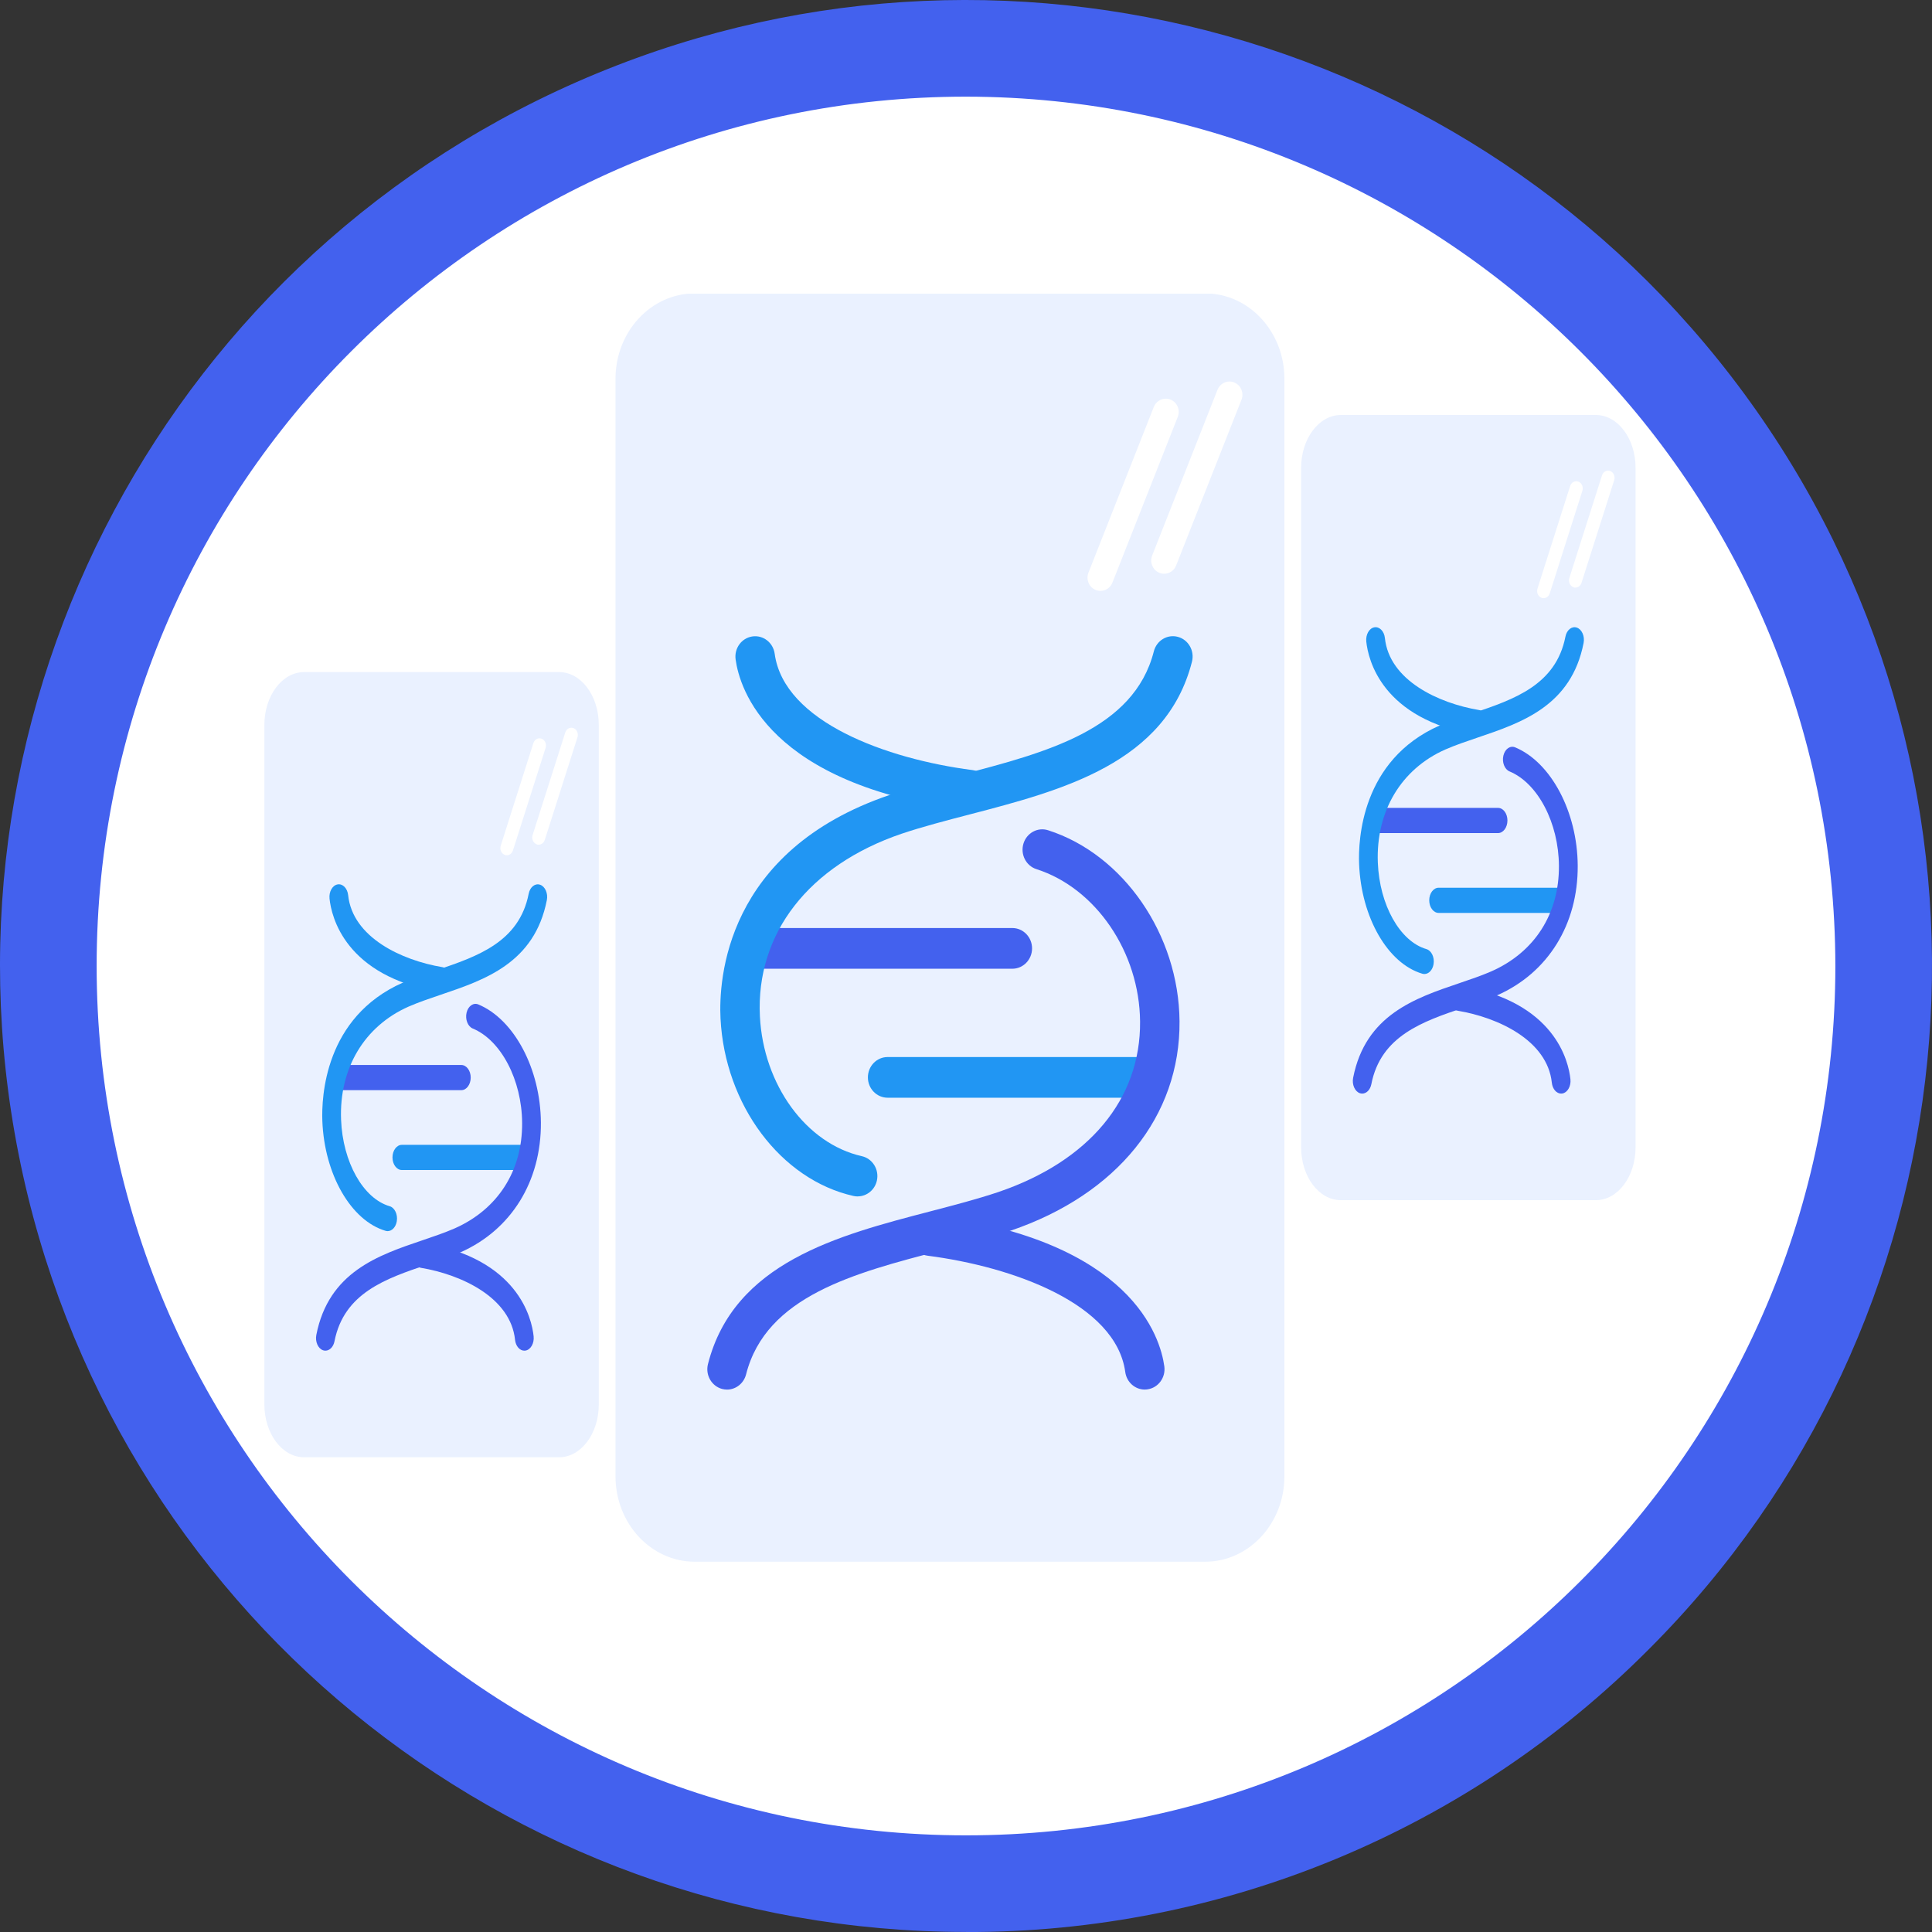 <?xml version="1.0" encoding="UTF-8"?>
<svg id="_图层_2" data-name="图层 2" xmlns="http://www.w3.org/2000/svg" xmlns:xlink="http://www.w3.org/1999/xlink" viewBox="0 0 819.2 819.21">
  <rect x="0" y="0" width="819.2" height="819.21" fill="#333333" stroke="none"/>
  <defs>
    <style>
      .cls-1 {
        fill: none;
      }

      .cls-2 {
        fill: #4361ee;
      }

      .cls-3 {
        clip-path: url(#clippath-1);
      }

      .cls-4 {
        clip-path: url(#clippath-2);
      }

      .cls-5 {
        fill: #eaf1ff;
      }

      .cls-6 {
        fill: #fff;
      }

      .cls-7 {
        fill: #2196f3;
      }

      .cls-8 {
        clip-path: url(#clippath);
      }
    </style>
    <clipPath id="clippath">
      <rect class="cls-1" x="112.21" y="124.54" width="581.27" height="538.53"/>
    </clipPath>
    <clipPath id="clippath-1">
      <rect class="cls-1" x="112.21" y="124.54" width="581.27" height="538.53"/>
    </clipPath>
    <clipPath id="clippath-2">
      <rect class="cls-1" x="112.21" y="124.54" width="581.27" height="538.53"/>
    </clipPath>
  </defs>
  <g id="_图层_2-2" data-name=" 图层 2">
    <g id="_图层_1-2" data-name=" 图层 1-2">
      <g>
        <path class="cls-6" d="M30.72,399.36c.01,214.9,174.23,389.1,389.13,389.09,214.9-.01,389.1-174.23,389.09-389.13-.01-214.9-174.23-389.1-389.13-389.09-68.3,0-135.39,17.98-194.54,52.13C104.87,131.88,30.71,260.34,30.72,399.36Z"/>
        <path class="cls-2" d="M409.61,819.18c-195.4,0-363.59-138-401.7-329.68C-30.21,297.85,72.37,105.96,252.91,31.2c180.5-74.74,388.7-11.61,497.26,150.85,108.56,162.46,87.23,379-50.93,517.16-76.64,77.08-180.93,120.29-289.63,120v-.03h0ZM409.61,40.98c-203.59,0-368.63,165-368.63,368.62s165,368.62,368.63,368.62,368.61-165,368.61-368.62c-.22-203.49-165.1-368.39-368.61-368.62h0Z"/>
      </g>
    </g>
    <g>
      <g class="cls-8">
        <path class="cls-5" d="M510.97,124.4h-216.34c-18.58,0-33.64,16.21-33.64,36.2v465.4c0,19.99,15.06,36.2,33.64,36.2h216.34c18.58,0,33.64-16.21,33.64-36.2V160.6c0-19.99-15.06-36.2-33.64-36.2h0ZM466.61,250.55c-.77,0-1.53-.16-2.22-.49-2.72-1.23-3.98-4.41-2.86-7.25l27.7-70.26c.57-1.42,1.68-2.54,3.05-3.1,1.37-.55,2.88-.53,4.23.06,2.74,1.24,4,4.43,2.88,7.26l-27.7,70.26c-.84,2.14-2.84,3.51-5.08,3.51h0ZM526.4,169.51l-27.7,70.26c-.84,2.14-2.84,3.51-5.08,3.51-.76,0-1.51-.16-2.22-.49-2.72-1.23-3.97-4.41-2.86-7.25l27.7-70.26c.57-1.42,1.69-2.56,3.07-3.12,1.38-.55,2.88-.53,4.23.1,2.73,1.23,3.98,4.41,2.87,7.25h0Z"/>
      </g>
      <path class="cls-7" d="M411.27,343.7c-.35,0-.7-.02-1.05-.06-84.6-10.9-96.64-51.77-98.31-64.04-.64-4.72,2.54-9.08,7.12-9.74,4.58-.66,8.8,2.62,9.45,7.34,3.95,28.94,47.62,44.65,83.82,49.32,4.58.59,7.83,4.9,7.26,9.63-.53,4.37-4.13,7.57-8.29,7.57h0Z"/>
      <path class="cls-2" d="M429.25,410.76h-106.64c-4.61,0-8.36-3.86-8.36-8.63s3.74-8.63,8.36-8.63h106.64c4.61,0,8.36,3.87,8.36,8.63s-3.75,8.63-8.36,8.63h0Z"/>
      <path class="cls-7" d="M363.67,507.31c-.59,0-1.19-.07-1.79-.2-30.82-6.94-54.53-38.59-56.37-75.28-.81-16.23,1.93-71.03,71.59-94.71,9.52-3.19,19.95-5.91,30.05-8.54,36.2-9.43,73.63-19.18,82.09-52.38,1.17-4.62,5.74-7.37,10.21-6.16,4.47,1.21,7.14,5.93,5.96,10.54-10.97,43.05-55.17,54.56-94.17,64.73-10.28,2.68-19.98,5.2-28.93,8.2-39.38,13.4-61.86,42.34-60.1,77.42,1.46,29.06,19.64,54,43.23,59.31,4.51,1.02,7.37,5.61,6.39,10.27-.85,4.03-4.32,6.78-8.16,6.78h0Z"/>
      <path class="cls-2" d="M485.4,589.2c-4.1,0-7.68-3.11-8.27-7.43-3.95-28.94-47.62-44.66-83.82-49.33-4.58-.59-7.83-4.9-7.26-9.63.57-4.72,4.75-8.07,9.33-7.49,84.6,10.9,96.64,51.78,98.31,64.04.64,4.72-2.54,9.08-7.12,9.74-.4.07-.79.09-1.17.09h0Z"/>
      <path class="cls-7" d="M483,465.45h-106.64c-4.61,0-8.36-3.86-8.36-8.62s3.74-8.63,8.36-8.63h106.64c4.61,0,8.36,3.86,8.36,8.63s-3.74,8.62-8.36,8.62h0Z"/>
      <g class="cls-3">
        <path class="cls-2" d="M308.29,589.21c-.71,0-1.42-.1-2.13-.28-4.47-1.21-7.14-5.93-5.97-10.54,10.97-43.06,55.18-54.57,94.17-64.73,10.28-2.68,19.98-5.21,28.93-8.21,38.48-13.08,60.41-39.44,60.12-72.29-.24-29.38-18.73-56.56-43.95-64.63-4.41-1.41-6.87-6.25-5.51-10.8,1.37-4.55,6.05-7.11,10.46-5.69,31.98,10.24,55.42,44.29,55.73,80.96.34,40.26-26.44,73.47-71.65,88.84-9.52,3.19-19.95,5.91-30.04,8.53-36.21,9.44-73.64,19.18-82.1,52.39-.99,3.88-4.38,6.45-8.08,6.45h0Z"/>
        <path class="cls-5" d="M237.09,284.98h-108.17c-9.29,0-16.82,10.04-16.82,22.41v288.1c0,12.38,7.53,22.41,16.82,22.41h108.16c9.29,0,16.82-10.04,16.82-22.41v-288.1c0-12.38-7.52-22.41-16.81-22.41h0ZM214.91,362.64h-.51l-.79-.37c-1.17-.65-1.74-2.27-1.28-3.72l13.84-43.49c.28-.85.88-1.53,1.66-1.83.71-.27,1.5-.22,2.17.15,1.23.68,1.8,2.29,1.34,3.75l-13.85,43.49c-.39,1.21-1.43,2.02-2.59,2.02h0ZM231,356.13c-.39,1.21-1.42,2.02-2.58,2.02h-.51l-.79-.37c-1.17-.65-1.75-2.27-1.28-3.72l13.85-43.49c.28-.87.89-1.54,1.67-1.84.71-.27,1.51-.21,2.17.17,1.21.68,1.79,2.29,1.32,3.74l-13.85,43.5Z"/>
      </g>
      <path class="cls-7" d="M187.04,420.73c-.17,0-.33-.01-.5-.04-40.29-6.75-46.02-32.05-46.81-39.65-.31-2.92,1.21-5.63,3.39-6.03,2.18-.41,4.19,1.62,4.5,4.54,1.87,17.92,22.67,27.64,39.91,30.53,2.18.36,3.73,3.04,3.46,5.96-.26,2.71-1.97,4.69-3.95,4.69h0Z"/>
      <path class="cls-2" d="M195.6,462.25h-50.78c-2.2,0-3.98-2.39-3.98-5.34s1.78-5.34,3.98-5.34h50.78c2.2,0,3.99,2.39,3.99,5.34s-1.79,5.34-3.99,5.34h0Z"/>
      <path class="cls-7" d="M164.37,522.02c-.28,0-.57-.04-.85-.12-14.67-4.29-25.97-23.89-26.84-46.6-.38-10.04.92-43.97,34.1-58.63,4.53-1.98,9.5-3.65,14.3-5.28,17.24-5.83,35.07-11.87,39.09-32.43.56-2.86,2.73-4.56,4.86-3.81,2.13.75,3.4,3.67,2.84,6.52-5.22,26.65-26.27,33.78-44.85,40.07-4.89,1.66-9.51,3.22-13.78,5.08-18.75,8.29-29.46,26.21-28.62,47.92.69,17.99,9.35,33.43,20.59,36.71,2.15.62,3.51,3.47,3.04,6.36-.41,2.51-2.06,4.21-3.89,4.21h0Z"/>
      <path class="cls-2" d="M222.33,572.71c-1.96,0-3.66-1.93-3.94-4.6-1.87-17.92-22.68-27.65-39.92-30.53-2.18-.37-3.73-3.04-3.46-5.96.27-2.93,2.26-5,4.45-4.64,40.28,6.75,46.02,32.05,46.81,39.65.3,2.92-1.21,5.62-3.39,6.03-.19.04-.38.05-.56.05h0Z"/>
      <path class="cls-7" d="M221.18,496.11h-50.78c-2.2,0-3.98-2.39-3.98-5.34s1.78-5.34,3.98-5.34h50.78c2.2,0,3.99,2.39,3.99,5.34s-1.78,5.34-3.99,5.34h0Z"/>
      <g class="cls-4">
        <path class="cls-2" d="M137.99,572.71c-.33,0-.67-.06-1.02-.17-2.13-.75-3.4-3.67-2.84-6.52,5.22-26.66,26.27-33.78,44.85-40.07,4.89-1.66,9.51-3.22,13.78-5.08,18.32-8.1,28.77-24.41,28.63-44.75-.12-18.19-8.92-35.01-20.93-40.01-2.1-.87-3.28-3.87-2.63-6.69.66-2.82,2.89-4.4,4.99-3.52,15.23,6.34,26.39,27.41,26.53,50.12.16,24.92-12.59,45.48-34.12,55-4.54,1.98-9.5,3.65-14.3,5.28-17.24,5.84-35.07,11.88-39.1,32.43-.47,2.4-2.08,3.98-3.85,3.98h0Z"/>
        <path class="cls-5" d="M676.69,175.97h-108.17c-9.29,0-16.82,10.04-16.82,22.41v288.1c0,12.38,7.53,22.41,16.82,22.41h108.17c9.29,0,16.82-10.04,16.82-22.41V198.38c0-12.38-7.53-22.41-16.82-22.41h0ZM654.51,253.63h-.51l-.79-.37c-1.17-.65-1.75-2.27-1.28-3.72l13.85-43.49c.28-.85.89-1.53,1.66-1.83.7-.28,1.5-.22,2.17.15,1.23.69,1.8,2.3,1.34,3.76l-13.84,43.49c-.39,1.21-1.43,2.01-2.59,2.01h0ZM670.6,247.12c-.39,1.21-1.43,2.02-2.58,2.02h-.51l-.79-.37c-1.17-.65-1.74-2.27-1.28-3.72l13.84-43.49c.28-.87.89-1.54,1.67-1.84.71-.27,1.51-.22,2.17.17,1.21.68,1.78,2.29,1.32,3.74l-13.85,43.5Z"/>
      </g>
      <path class="cls-7" d="M626.64,311.72c-.17,0-.33-.01-.5-.04-40.29-6.75-46.02-32.05-46.81-39.65-.3-2.92,1.21-5.63,3.39-6.03,2.18-.41,4.19,1.62,4.5,4.54,1.87,17.92,22.68,27.64,39.92,30.53,2.18.36,3.73,3.04,3.46,5.96-.25,2.71-1.97,4.69-3.95,4.69h0Z"/>
      <path class="cls-2" d="M635.2,353.24h-50.78c-2.2,0-3.99-2.39-3.99-5.34s1.78-5.34,3.99-5.34h50.78c2.2,0,3.98,2.39,3.98,5.34s-1.79,5.34-3.98,5.34h0Z"/>
      <path class="cls-7" d="M603.97,413c-.28,0-.57-.04-.85-.12-14.67-4.29-25.97-23.89-26.84-46.6-.39-10.04.92-43.97,34.09-58.63,4.54-1.98,9.5-3.65,14.3-5.28,17.24-5.83,35.07-11.87,39.1-32.43.56-2.86,2.73-4.56,4.86-3.81,2.13.75,3.4,3.67,2.84,6.52-5.22,26.65-26.27,33.78-44.85,40.07-4.89,1.66-9.51,3.22-13.78,5.08-18.75,8.29-29.45,26.21-28.62,47.92.7,17.99,9.35,33.43,20.59,36.71,2.15.62,3.51,3.47,3.05,6.36-.41,2.51-2.05,4.21-3.89,4.21h0Z"/>
      <path class="cls-2" d="M661.94,463.7c-1.95,0-3.65-1.93-3.94-4.6-1.87-17.92-22.67-27.65-39.91-30.53-2.18-.37-3.73-3.04-3.46-5.96.28-2.93,2.26-5,4.45-4.64,40.28,6.75,46.02,32.05,46.81,39.65.31,2.92-1.21,5.62-3.39,6.03-.19.04-.38.05-.56.05h0Z"/>
      <path class="cls-7" d="M660.79,387.09h-50.78c-2.2,0-3.99-2.39-3.99-5.34s1.78-5.34,3.99-5.34h50.78c2.2,0,3.98,2.39,3.98,5.34s-1.78,5.34-3.98,5.34h0Z"/>
      <path class="cls-2" d="M577.6,463.7c-.33,0-.67-.06-1.01-.17-2.13-.75-3.4-3.67-2.84-6.52,5.22-26.66,26.27-33.78,44.85-40.07,4.89-1.66,9.51-3.22,13.78-5.08,18.32-8.1,28.77-24.41,28.63-44.75-.11-18.19-8.92-35.01-20.93-40.01-2.1-.87-3.28-3.87-2.62-6.69.65-2.82,2.89-4.4,4.99-3.52,15.22,6.34,26.39,27.41,26.53,50.12.16,24.92-12.59,45.48-34.12,55-4.54,1.98-9.5,3.65-14.3,5.28-17.24,5.84-35.07,11.88-39.09,32.43-.47,2.4-2.09,3.98-3.85,3.98h0Z"/>
    </g>
  </g>
</svg>